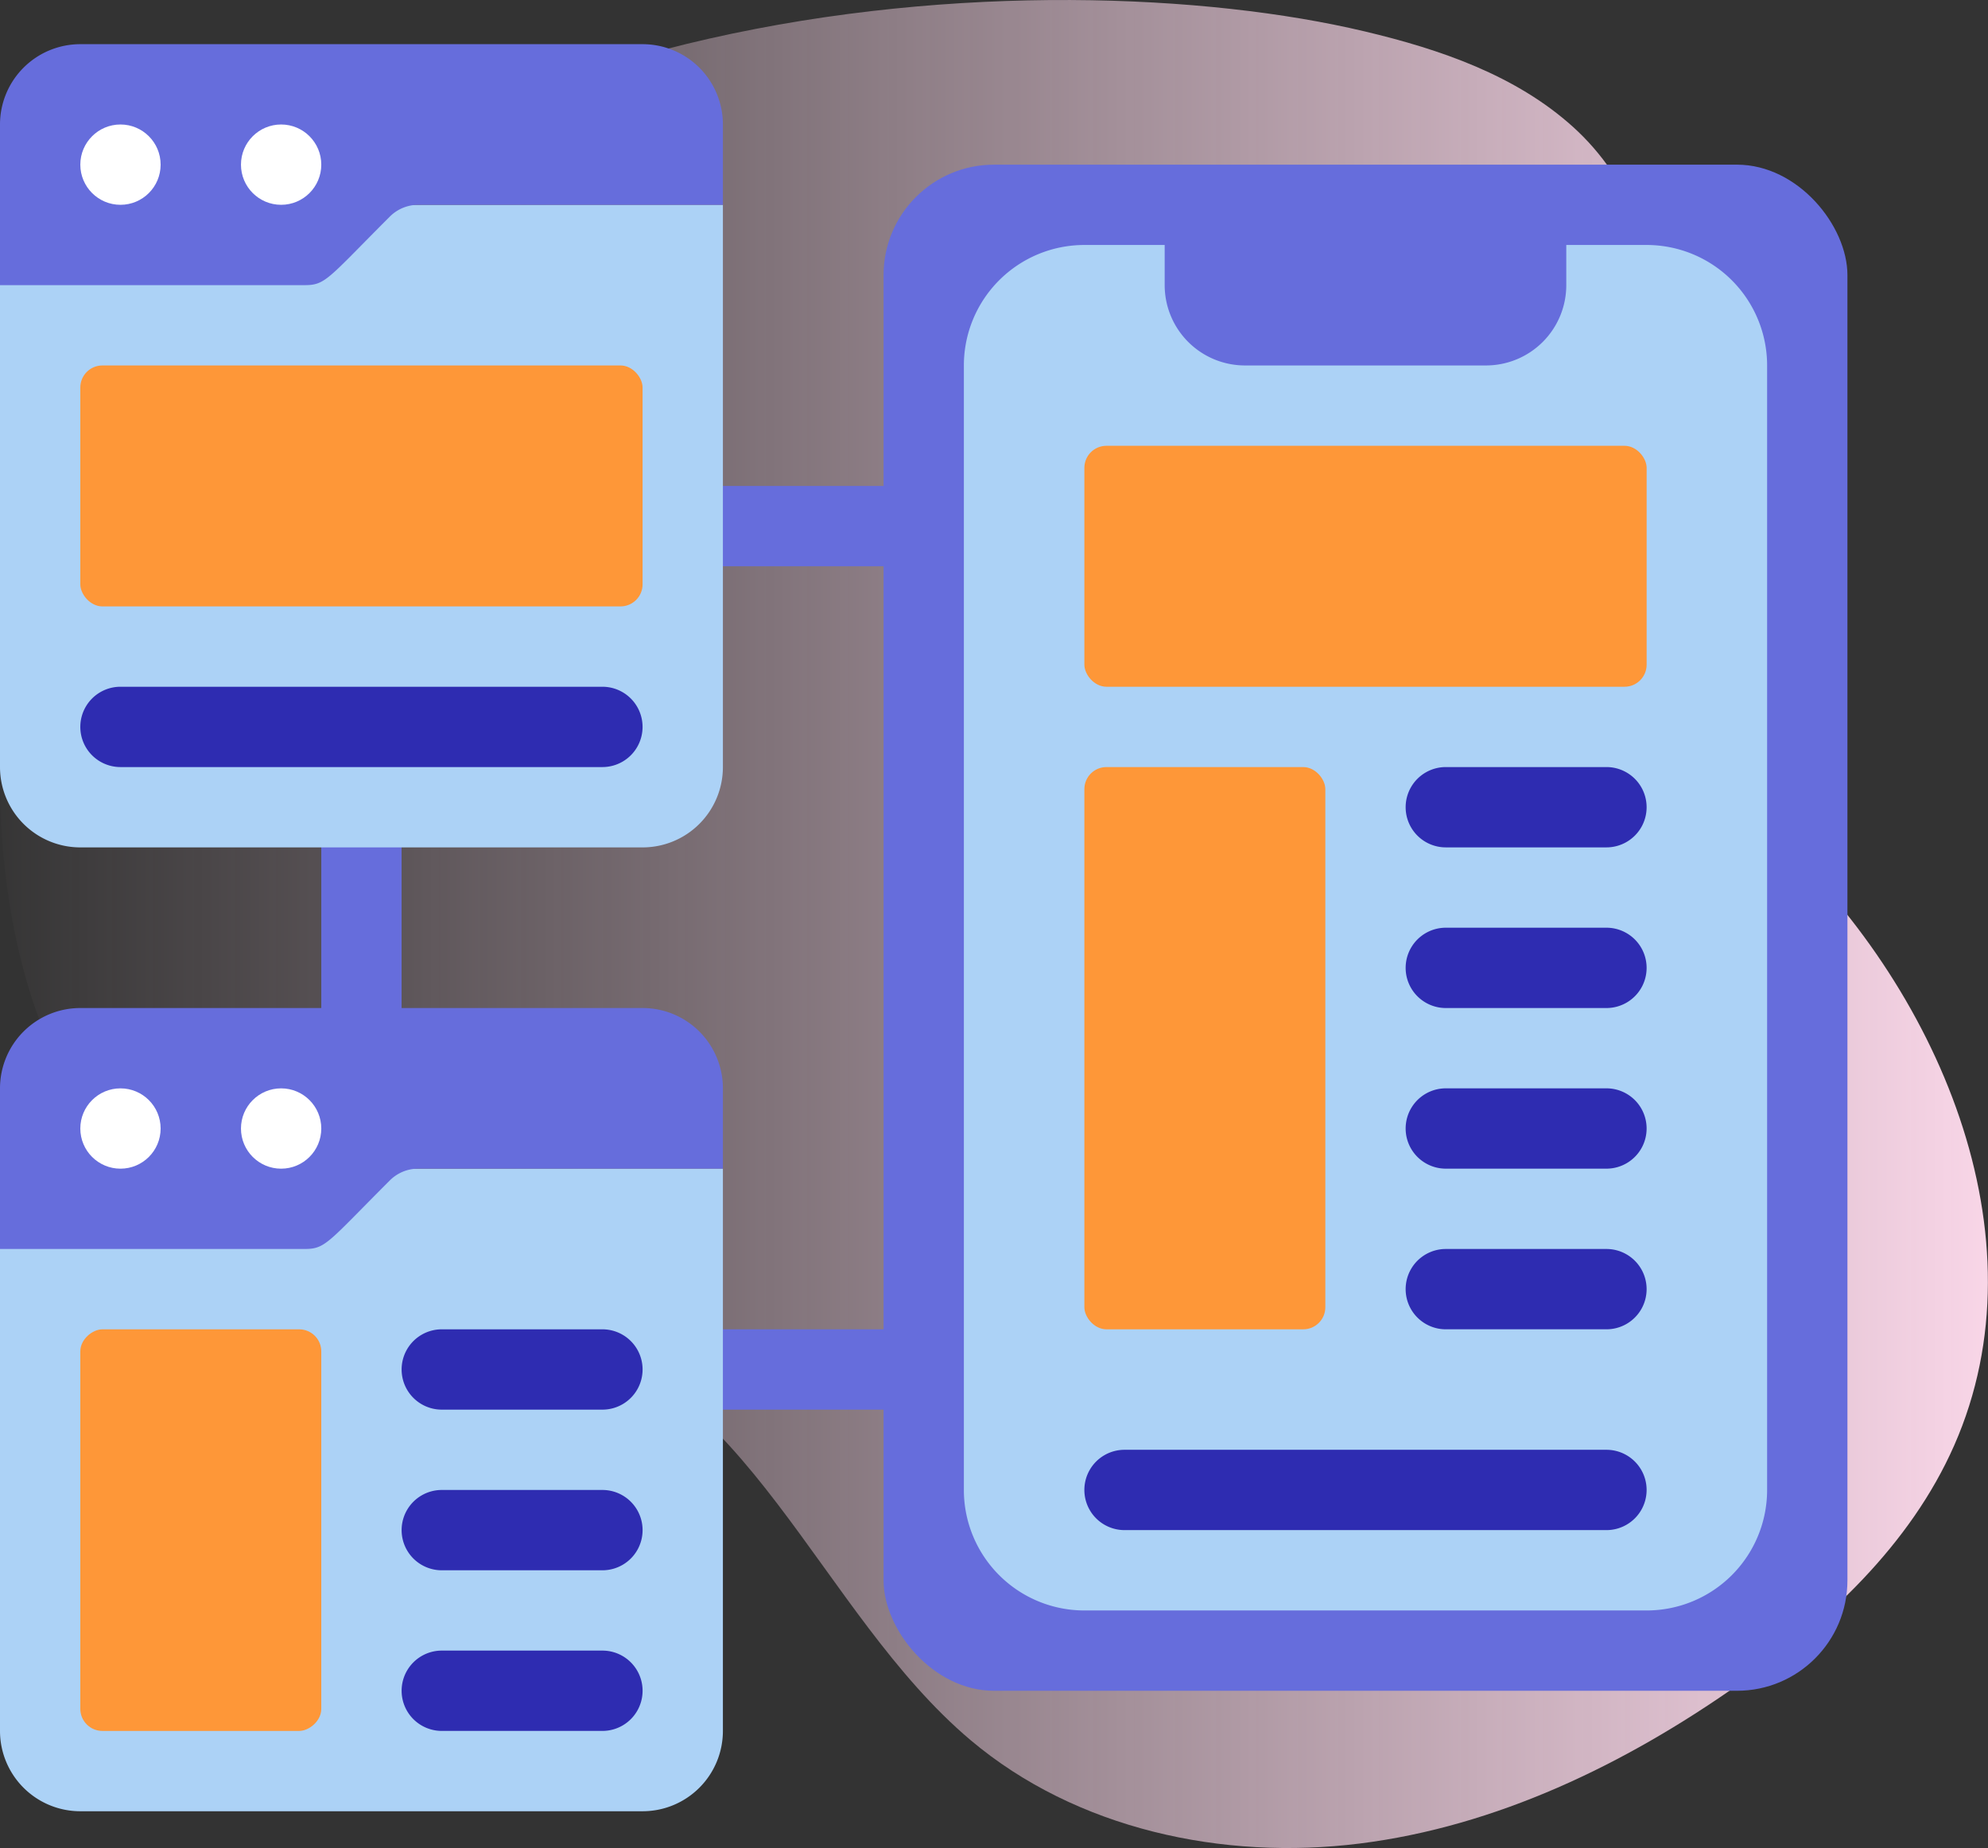 <svg xmlns="http://www.w3.org/2000/svg" xmlns:xlink="http://www.w3.org/1999/xlink" width="90" height="83.667" viewBox="0 0 90 83.667">
  <rect x="0" y="0" width="90" height="83.667" fill="#333333" stroke="none"/>
  <defs>
    <linearGradient id="linear-gradient" y1="0.5" x2="1" y2="0.5" gradientUnits="objectBoundingBox">
      <stop offset="0" stop-color="#ffdbed" stop-opacity="0"/>
      <stop offset="1" stop-color="#ffdbed"/>
    </linearGradient>
  </defs>
  <g id="rapid-prototyping-and-iteration" transform="translate(-158 -4067.752)">
    <path id="Path_20522" data-name="Path 20522" d="M3.575,23.288C-.638,30.213-1.083,42.2,2,49.7c2.705,6.566,8.082,12.728,15.14,13.5,2.6.284,5.249-.18,7.818.288,8.834,1.609,12.12,12.5,18.986,18.284,4.778,4.027,11.408,5.453,17.608,4.677s12.006-3.582,17.116-7.176c4.035-2.84,7.811-6.332,9.8-10.847,4.174-9.464-.737-20.83-8.365-27.815-2.376-2.176-5.024-4.095-7.009-6.632s-3.249-5.922-2.3-9c.755-2.457,2.786-4.361,3.555-6.815,1.049-3.337-.534-7.078-3.129-9.425S65.193,5.219,61.786,4.41C47.534,1.017,16.293,2.38,3.575,23.288Z" transform="translate(158.001 4064.765)" fill="url(#linear-gradient)"/>
    <g id="Prototype" transform="translate(157 4067.752)">
      <path id="Path_55799" data-name="Path 55799" d="M10.818,34.545A1.818,1.818,0,0,1,9,32.727V21.818a1.818,1.818,0,0,1,3.636,0V32.727A1.818,1.818,0,0,1,10.818,34.545Z" transform="translate(6.545 14.727)" fill="#666ddc"/>
      <path id="Path_55800" data-name="Path 55800" d="M29.727,16.636H18.818a1.818,1.818,0,0,1,0-3.636H29.727a1.818,1.818,0,0,1,0,3.636Z" transform="translate(13.091 9)" fill="#666ddc"/>
      <path id="Path_55801" data-name="Path 55801" d="M29.727,37.636H18.818a1.818,1.818,0,1,1,0-3.636H29.727a1.818,1.818,0,1,1,0,3.636Z" transform="translate(13.091 26.182)" fill="#666ddc"/>
      <path id="Path_55802" data-name="Path 55802" d="M1,6H33.727V31.455a3.636,3.636,0,0,1-3.636,3.636H4.636A3.636,3.636,0,0,1,1,31.455Z" transform="translate(0 3.273)" fill="#acd2f6"/>
      <path id="Path_55803" data-name="Path 55803" d="M33.727,5.636V9.273h-13.8a1.818,1.818,0,0,0-1.273.527c-2.818,2.818-2.909,3.109-3.855,3.109H1V5.636A3.636,3.636,0,0,1,4.636,2H30.091A3.636,3.636,0,0,1,33.727,5.636Z" transform="translate(0 0)" fill="#666ddc"/>
      <circle id="Ellipse_1023" data-name="Ellipse 1023" cx="1.818" cy="1.818" r="1.818" transform="translate(11.909 5.636)" fill="#fff"/>
      <circle id="Ellipse_1024" data-name="Ellipse 1024" cx="1.818" cy="1.818" r="1.818" transform="translate(4.636 5.636)" fill="#fff"/>
      <rect id="Rectangle_6517" data-name="Rectangle 6517" width="25.455" height="10.909" rx="1" transform="translate(4.636 16.545)" fill="#fe9738"/>
      <path id="Path_55804" data-name="Path 55804" d="M26.636,21.636H4.818a1.818,1.818,0,0,1,0-3.636H26.636a1.818,1.818,0,0,1,0,3.636Z" transform="translate(1.636 13.091)" fill="#2e2cb1"/>
      <path id="Path_55805" data-name="Path 55805" d="M1,30H33.727V55.455a3.636,3.636,0,0,1-3.636,3.636H4.636A3.636,3.636,0,0,1,1,55.455Z" transform="translate(0 22.909)" fill="#acd2f6"/>
      <path id="Path_55806" data-name="Path 55806" d="M33.727,29.636v3.636h-13.8a1.818,1.818,0,0,0-1.273.527c-2.818,2.818-2.909,3.109-3.855,3.109H1V29.636A3.636,3.636,0,0,1,4.636,26H30.091A3.636,3.636,0,0,1,33.727,29.636Z" transform="translate(0 19.636)" fill="#666ddc"/>
      <circle id="Ellipse_1025" data-name="Ellipse 1025" cx="1.818" cy="1.818" r="1.818" transform="translate(11.909 49.273)" fill="#fff"/>
      <circle id="Ellipse_1026" data-name="Ellipse 1026" cx="1.818" cy="1.818" r="1.818" transform="translate(4.636 49.273)" fill="#fff"/>
      <rect id="Rectangle_6518" data-name="Rectangle 6518" width="18.182" height="10.909" rx="1" transform="translate(4.636 78.364) rotate(-90)" fill="#fe9738"/>
      <path id="Path_55807" data-name="Path 55807" d="M20.091,37.636H12.818a1.818,1.818,0,1,1,0-3.636h7.273a1.818,1.818,0,0,1,0,3.636Z" transform="translate(8.182 26.182)" fill="#2e2cb1"/>
      <path id="Path_55808" data-name="Path 55808" d="M20.091,41.636H12.818a1.818,1.818,0,1,1,0-3.636h7.273a1.818,1.818,0,1,1,0,3.636Z" transform="translate(8.182 29.455)" fill="#2e2cb1"/>
      <path id="Path_55809" data-name="Path 55809" d="M20.091,45.636H12.818a1.818,1.818,0,0,1,0-3.636h7.273a1.818,1.818,0,0,1,0,3.636Z" transform="translate(8.182 32.727)" fill="#2e2cb1"/>
      <rect id="Rectangle_6519" data-name="Rectangle 6519" width="43.636" height="69.091" rx="5" transform="translate(41 7.455)" fill="#666ddc"/>
      <path id="Path_55810" data-name="Path 55810" d="M61.364,12.455V63.364a5.455,5.455,0,0,1-5.455,5.455H30.455A5.455,5.455,0,0,1,25,63.364V12.455A5.455,5.455,0,0,1,30.455,7h3.636V8.818a3.636,3.636,0,0,0,3.636,3.636H48.636a3.636,3.636,0,0,0,3.636-3.636V7h3.636A5.455,5.455,0,0,1,61.364,12.455Z" transform="translate(19.636 4.091)" fill="#acd2f6"/>
      <rect id="Rectangle_6520" data-name="Rectangle 6520" width="25.455" height="10.909" rx="1" transform="translate(50.091 20.182)" fill="#fe9738"/>
      <rect id="Rectangle_6521" data-name="Rectangle 6521" width="10.909" height="25.455" rx="1" transform="translate(50.091 34.727)" fill="#fe9738"/>
      <g id="Group_73267" data-name="Group 73267" transform="translate(64.636 34.727)">
        <path id="Path_55811" data-name="Path 55811" d="M45.091,23.636H37.818a1.818,1.818,0,1,1,0-3.636h7.273a1.818,1.818,0,0,1,0,3.636Z" transform="translate(-36 -20)" fill="#2e2cb1"/>
        <path id="Path_55812" data-name="Path 55812" d="M45.091,27.636H37.818a1.818,1.818,0,1,1,0-3.636h7.273a1.818,1.818,0,0,1,0,3.636Z" transform="translate(-36 -16.727)" fill="#2e2cb1"/>
        <path id="Path_55813" data-name="Path 55813" d="M45.091,31.636H37.818a1.818,1.818,0,1,1,0-3.636h7.273a1.818,1.818,0,0,1,0,3.636Z" transform="translate(-36 -13.455)" fill="#2e2cb1"/>
        <path id="Path_55814" data-name="Path 55814" d="M45.091,35.636H37.818a1.818,1.818,0,1,1,0-3.636h7.273a1.818,1.818,0,0,1,0,3.636Z" transform="translate(-36 -10.182)" fill="#2e2cb1"/>
      </g>
      <path id="Path_55815" data-name="Path 55815" d="M51.636,40.636H29.818a1.818,1.818,0,0,1,0-3.636H51.636a1.818,1.818,0,0,1,0,3.636Z" transform="translate(22.091 28.636)" fill="#2e2cb1"/>
    </g>
  </g>
</svg>
